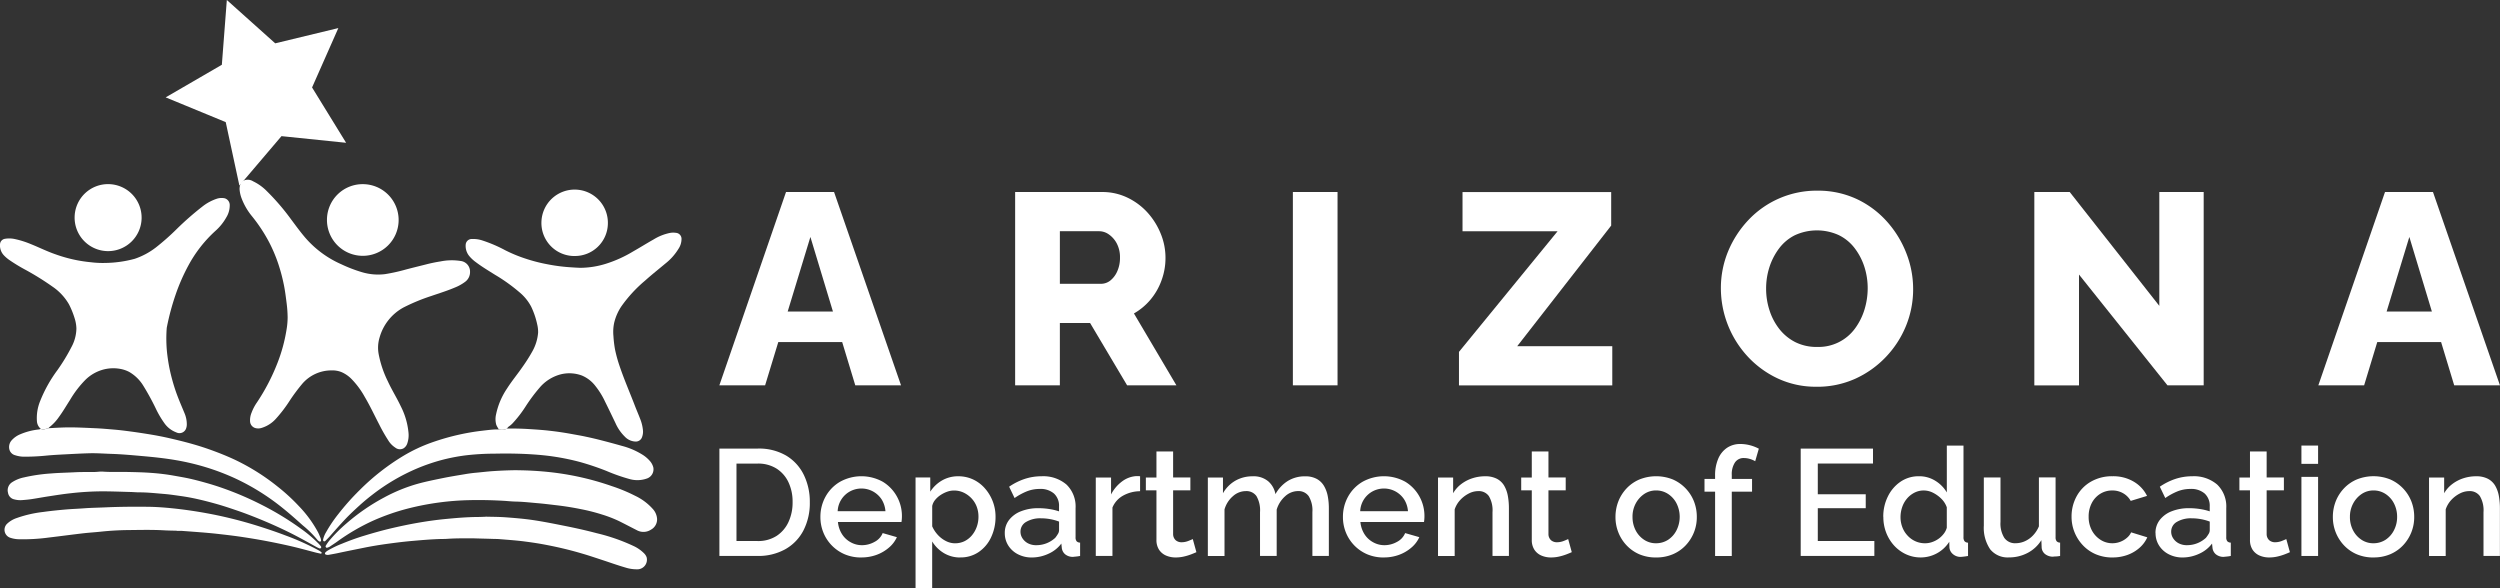 <svg xmlns="http://www.w3.org/2000/svg" width="255" height="59.994" viewBox="0 0 255 59.994">
  <rect x="0" y="0" width="255" height="59.994" fill="#333333" stroke="none"/>
  <g id="Layer_1-2" transform="translate(-0.007)">
    <g id="Group_308" data-name="Group 308" transform="translate(0.007)">
      <g id="Group_304" data-name="Group 304">
        <path id="Path_2360" data-name="Path 2360" d="M31.758,0,31.25,6.607,25.519,9.932l6.126,2.525,1.394,6.477,4.293-5.047,6.592.678L40.452,8.921l2.68-6.058L36.693,4.42Z" transform="translate(-8.621)" fill="#fff"/>
        <path id="Path_2361" data-name="Path 2361" d="M37.07,27.971l.1-.121a1.015,1.015,0,0,1,1.109-.015,4.948,4.948,0,0,1,1.415,1.014,23.186,23.186,0,0,1,2.442,2.839c.47.627.929,1.264,1.439,1.864A10.364,10.364,0,0,0,47.3,36.307a14.519,14.519,0,0,0,2.087.8,5.748,5.748,0,0,0,2.352.2,18.594,18.594,0,0,0,2.131-.472c.678-.179,1.36-.344,2.04-.516a15.111,15.111,0,0,1,1.5-.31,5.772,5.772,0,0,1,2.04-.045,1.087,1.087,0,0,1,.963,1.107A1.227,1.227,0,0,1,59.9,38.1a4.522,4.522,0,0,1-1.05.58c-.78.332-1.59.58-2.389.856a19.522,19.522,0,0,0-2.845,1.177,5.035,5.035,0,0,0-2.425,3.041,3.578,3.578,0,0,0-.1,1.7,10.784,10.784,0,0,0,.939,2.788c.4.869.912,1.681,1.32,2.546a7.4,7.4,0,0,1,.788,2.714A2.573,2.573,0,0,1,54,54.608a.917.917,0,0,1-.365.463.755.755,0,0,1-.848-.07,2.3,2.3,0,0,1-.731-.763,16.513,16.513,0,0,1-.905-1.592c-.487-.937-.935-1.9-1.471-2.805A8.492,8.492,0,0,0,48.32,48a3.251,3.251,0,0,0-1.031-.706,2.516,2.516,0,0,0-1.018-.168,3.918,3.918,0,0,0-3,1.4,18.932,18.932,0,0,0-1.239,1.668,13.979,13.979,0,0,1-1.424,1.868A3.2,3.2,0,0,1,39.127,53a1.11,1.11,0,0,1-.6.011.743.743,0,0,1-.552-.7,2.024,2.024,0,0,1,.157-.882,4.7,4.7,0,0,1,.546-1.037,20.714,20.714,0,0,0,2.1-4.042,16.377,16.377,0,0,0,.907-3.313,7.843,7.843,0,0,0,.123-1.33,12.7,12.7,0,0,0-.1-1.417c-.081-.633-.157-1.267-.285-1.891a18.124,18.124,0,0,0-.576-2.163,15.452,15.452,0,0,0-.929-2.187,16.194,16.194,0,0,0-1.76-2.665,6.454,6.454,0,0,1-1.077-1.891,3.228,3.228,0,0,1-.164-.718,1.3,1.3,0,0,1,.147-.795" transform="translate(-12.469 -9.345)" fill="#fff"/>
        <path id="Path_2362" data-name="Path 2362" d="M4.174,54.042a1.1,1.1,0,0,1-.4-.78,4.585,4.585,0,0,1,.327-2.055,13.874,13.874,0,0,1,1.766-3.164A19.288,19.288,0,0,0,7.3,45.684,4.093,4.093,0,0,0,7.8,43.8a3.753,3.753,0,0,0-.183-1.048,8.619,8.619,0,0,0-.574-1.415,5.491,5.491,0,0,0-1.681-1.806A27.851,27.851,0,0,0,2.486,37.75a17.2,17.2,0,0,1-1.558-.958,3.571,3.571,0,0,1-.516-.446,1.477,1.477,0,0,1-.4-1.179.592.592,0,0,1,.493-.514,2.68,2.68,0,0,1,1.033.028,9.11,9.11,0,0,1,1.587.5c.861.344,1.692.763,2.573,1.063a14.752,14.752,0,0,0,3.589.8,9.767,9.767,0,0,0,1.473.07,11.977,11.977,0,0,0,2.992-.423,7.422,7.422,0,0,0,2.157-1.158,24.513,24.513,0,0,0,2.129-1.883,30.545,30.545,0,0,1,2.59-2.27,4.853,4.853,0,0,1,1.556-.835,1.608,1.608,0,0,1,.731-.028.714.714,0,0,1,.525.718,2.335,2.335,0,0,1-.342,1.22,5.324,5.324,0,0,1-1.148,1.417,13.263,13.263,0,0,0-2.726,3.5,19.577,19.577,0,0,0-1.313,3,25.086,25.086,0,0,0-.873,3.243,1.127,1.127,0,0,0-.028.189,14.172,14.172,0,0,0,.042,2.512c.07.589.159,1.175.285,1.753a19.524,19.524,0,0,0,.519,1.9c.274.842.631,1.649.969,2.463a2.905,2.905,0,0,1,.236,1.171,1.212,1.212,0,0,1-.074.4.716.716,0,0,1-1,.393,2.582,2.582,0,0,1-1.23-.963A9.643,9.643,0,0,1,15.9,51.97,25.121,25.121,0,0,0,14.6,49.6a4.053,4.053,0,0,0-1.422-1.373,3.153,3.153,0,0,0-.873-.3,3.957,3.957,0,0,0-1.917.108,4.133,4.133,0,0,0-1.651.984A10.508,10.508,0,0,0,7.142,51.1c-.37.574-.712,1.167-1.118,1.719a4.743,4.743,0,0,1-.986,1.054.591.591,0,0,0-.089.1c-.087.049-.191.026-.281.07a.54.54,0,0,1-.491,0" transform="translate(-0.007 -10.294)" fill="#fff"/>
        <path id="Path_2363" data-name="Path 2363" d="M75.1,55.891a3.12,3.12,0,0,1-.255-.448,2.118,2.118,0,0,1-.032-1.056,7.385,7.385,0,0,1,1.116-2.652c.489-.771,1.075-1.471,1.592-2.223a17,17,0,0,0,1.007-1.592,4.638,4.638,0,0,0,.578-1.891,3.147,3.147,0,0,0-.085-.812,8.107,8.107,0,0,0-.618-1.834,4.828,4.828,0,0,0-1.2-1.477,17.541,17.541,0,0,0-2.488-1.779c-.663-.417-1.337-.818-1.961-1.292a3.6,3.6,0,0,1-.678-.631,1.628,1.628,0,0,1-.355-1.173.617.617,0,0,1,.64-.557,2.978,2.978,0,0,1,1.077.155,14.051,14.051,0,0,1,2.306.988,14.473,14.473,0,0,0,2.066.854,16.707,16.707,0,0,0,2.193.57,18.124,18.124,0,0,0,2.272.308c.391.025.78.055,1.171.064A8.918,8.918,0,0,0,86.02,39,12.737,12.737,0,0,0,88.8,37.741c.706-.4,1.392-.831,2.1-1.23a5.109,5.109,0,0,1,1.668-.659,1.83,1.83,0,0,1,.6-.006.612.612,0,0,1,.565.654,1.818,1.818,0,0,1-.31.978,5.617,5.617,0,0,1-1.294,1.466c-.706.591-1.428,1.162-2.114,1.777a13.9,13.9,0,0,0-2.4,2.6,5.164,5.164,0,0,0-.735,1.636,4.387,4.387,0,0,0-.091,1.413,11.674,11.674,0,0,0,.159,1.356,14.045,14.045,0,0,0,.436,1.609c.472,1.417,1.073,2.786,1.607,4.18.168.434.353.859.519,1.292a4.206,4.206,0,0,1,.289,1.16,1.54,1.54,0,0,1-.087.7.668.668,0,0,1-.637.468,1.579,1.579,0,0,1-1.139-.516,4.412,4.412,0,0,1-.937-1.366c-.355-.737-.708-1.477-1.073-2.21a7.936,7.936,0,0,0-.978-1.577A3.352,3.352,0,0,0,83.572,50.4a3.659,3.659,0,0,0-2.123-.13,4.218,4.218,0,0,0-2.208,1.39,16.91,16.91,0,0,0-1.417,1.906,12.076,12.076,0,0,1-1.337,1.726,2.672,2.672,0,0,1-.31.268.634.634,0,0,0-.238.253,1.1,1.1,0,0,1-.844.076" transform="translate(-24.219 -12.096)" fill="#fff"/>
        <path id="Path_2364" data-name="Path 2364" d="M69.739,72.416a33.343,33.343,0,0,1,3.438.208,28.671,28.671,0,0,1,3.6.646c.873.215,1.736.474,2.588.771a16.842,16.842,0,0,1,2.367.984A5.642,5.642,0,0,1,83.5,76.337a1.669,1.669,0,0,1,.461,1.026,1.191,1.191,0,0,1-.618,1.109,1.4,1.4,0,0,1-1.456.053c-.593-.3-1.179-.61-1.774-.907a12.9,12.9,0,0,0-1.753-.682,19.089,19.089,0,0,0-2.17-.553q-1.246-.255-2.51-.4c-.633-.074-1.267-.155-1.9-.208-.744-.064-1.485-.149-2.233-.164-.408-.008-.816-.053-1.226-.079-.291-.017-.582-.03-.873-.043-.848-.032-1.7-.045-2.544-.025a27.751,27.751,0,0,0-6.324.848A22.669,22.669,0,0,0,55,77.556a21.315,21.315,0,0,0-3.7,2.161c-.221.159-.455.306-.678.461a.876.876,0,0,1-.219.108c-.076.032-.161.07-.223-.017s-.015-.153.032-.227a4.1,4.1,0,0,1,.37-.51,14.771,14.771,0,0,1,1.681-1.681,20.825,20.825,0,0,1,3.889-2.675,16.754,16.754,0,0,1,3.355-1.369c.844-.236,1.7-.406,2.556-.582.759-.155,1.524-.278,2.287-.406.376-.064.757-.117,1.139-.151.6-.055,1.194-.13,1.8-.168.791-.051,1.583-.085,2.454-.091" transform="translate(-16.939 -24.45)" fill="#fff"/>
        <path id="Path_2365" data-name="Path 2365" d="M67.686,66.08A1.119,1.119,0,0,0,68.53,66c.791-.013,1.583.006,2.374.06.638.04,1.273.083,1.906.155.735.081,1.464.187,2.191.317.529.1,1.058.185,1.583.3q.829.175,1.649.389c.669.172,1.339.353,2,.542a7.548,7.548,0,0,1,2.193.954,3.4,3.4,0,0,1,.693.614,1.606,1.606,0,0,1,.327.625.993.993,0,0,1-.667,1.143,2.894,2.894,0,0,1-1.723.059,18.6,18.6,0,0,1-2.395-.839,27,27,0,0,0-2.688-.907,24,24,0,0,0-2.593-.542c-.72-.111-1.447-.183-2.174-.232-1.32-.091-2.641-.106-3.963-.079a25.746,25.746,0,0,0-2.973.178,19.1,19.1,0,0,0-2.44.478,19.628,19.628,0,0,0-2.5.861,20.607,20.607,0,0,0-4.577,2.7q-.714.551-1.381,1.162c-.444.406-.882.816-1.3,1.254-.546.576-1.071,1.169-1.594,1.766-.145.164-.3.317-.455.474-.053.055-.115.1-.193.059s-.072-.123-.059-.193a2.468,2.468,0,0,1,.3-.731,13.88,13.88,0,0,1,1.237-1.836,25,25,0,0,1,2.2-2.469,23.268,23.268,0,0,1,4.471-3.494,16.05,16.05,0,0,1,2.835-1.335,24.105,24.105,0,0,1,2.833-.816,23.512,23.512,0,0,1,2.372-.4c.444-.051.886-.108,1.332-.127.108,0,.219,0,.327,0" transform="translate(-16.809 -22.286)" fill="#fff"/>
        <path id="Path_2366" data-name="Path 2366" d="M4.648,65.973a.554.554,0,0,0,.491,0c.091-.045.193-.023.281-.07.854-.047,1.711-.1,2.567-.083.757.015,1.511.053,2.265.087.618.028,1.237.085,1.853.136.58.049,1.158.121,1.736.2.606.079,1.209.174,1.811.27.72.117,1.437.253,2.146.417.735.17,1.471.349,2.2.553.612.172,1.22.361,1.821.574.867.308,1.719.644,2.554,1.031a22.1,22.1,0,0,1,4.435,2.777,19.361,19.361,0,0,1,2.153,1.978,11.992,11.992,0,0,1,1.964,2.682c.091.178.166.366.242.548a.689.689,0,0,1,.051.183c.011.07.03.155-.043.2s-.14-.008-.2-.051a.737.737,0,0,1-.136-.134,10.622,10.622,0,0,0-1.475-1.458c-.68-.608-1.36-1.216-2.072-1.785a23.4,23.4,0,0,0-4.834-3.013,23.818,23.818,0,0,0-2.981-1.133,24.733,24.733,0,0,0-3.109-.731c-1.167-.2-2.346-.317-3.528-.421-1.007-.089-2.012-.179-3.024-.21-.737-.025-1.475-.081-2.212-.062-.82.023-1.638.066-2.454.11-.646.034-1.292.066-1.934.128a21.485,21.485,0,0,1-2.155.111,2.946,2.946,0,0,1-1.024-.145.82.82,0,0,1-.582-.533,1.028,1.028,0,0,1,.2-.975,2.4,2.4,0,0,1,.907-.64,6.6,6.6,0,0,1,1.842-.48.833.833,0,0,0,.238-.06" transform="translate(-0.481 -22.225)" fill="#fff"/>
        <path id="Path_2367" data-name="Path 2367" d="M66.443,79.567c.682.019,1.369.015,2.051.066.916.068,1.832.144,2.743.276,1.1.161,2.189.383,3.281.6s2.193.463,3.275.75A19.267,19.267,0,0,1,81.5,82.547a3.726,3.726,0,0,1,1.1.759,1.064,1.064,0,0,1,.264.41.985.985,0,0,1-.854,1.218,3.857,3.857,0,0,1-1.32-.181c-.795-.229-1.575-.512-2.361-.769-.7-.229-1.4-.467-2.106-.671-.674-.2-1.352-.376-2.034-.536-.665-.155-1.335-.291-2.006-.414-.627-.113-1.26-.2-1.893-.283-.814-.1-1.632-.155-2.448-.223-.2-.017-.4-.015-.6-.021-.463-.015-.929-.028-1.392-.04-.355-.008-.712-.026-1.065-.021-.754,0-1.511,0-2.265.053-.28.019-.565.013-.848.023-.9.032-1.8.111-2.7.189-.863.074-1.721.183-2.58.3-.812.113-1.621.244-2.425.41-.876.178-1.751.349-2.622.538-.276.059-.555.106-.833.157a.676.676,0,0,1-.351,0c-.121-.042-.145-.136-.06-.234a1.074,1.074,0,0,1,.259-.2,9.86,9.86,0,0,1,1.424-.686c.731-.3,1.477-.576,2.233-.805.939-.287,1.885-.553,2.843-.778.861-.2,1.726-.385,2.6-.538,1.005-.176,2.017-.319,3.032-.412,1.035-.1,2.068-.183,3.109-.193.283,0,.565-.015.848-.025" transform="translate(-16.905 -26.867)" fill="#fff"/>
        <path id="Path_2368" data-name="Path 2368" d="M18.29,80.487c-.438-.013-.876-.017-1.311-.042-1.22-.07-2.444-.038-3.666-.026q-1.406.016-2.807.164c-.606.064-1.218.1-1.821.17-1.15.134-2.3.291-3.447.425a19.556,19.556,0,0,1-3.054.178,2.965,2.965,0,0,1-.859-.142.855.855,0,0,1-.351-1.447,2.674,2.674,0,0,1,.982-.578,12.219,12.219,0,0,1,2.682-.616c.784-.11,1.573-.189,2.363-.257.608-.051,1.218-.07,1.825-.117.754-.055,1.511-.064,2.265-.1,1.439-.062,2.879-.07,4.32-.053.81.011,1.619.072,2.427.155,1.116.115,2.223.274,3.328.472q1.265.226,2.514.529,1.578.382,3.126.878c.85.272,1.694.557,2.527.876A25.753,25.753,0,0,1,32.768,82.5a1.954,1.954,0,0,1,.247.17.086.086,0,0,1-.074.153c-.151-.032-.3-.064-.453-.1-.854-.221-1.706-.461-2.567-.659q-1.265-.29-2.542-.531c-.805-.153-1.615-.285-2.425-.408-.846-.128-1.7-.225-2.55-.321-1.2-.132-2.395-.208-3.593-.3-.172-.013-.346,0-.519,0v-.015" transform="translate(-0.243 -26.352)" fill="#fff"/>
        <path id="Path_2369" data-name="Path 2369" d="M14.786,74.738c-.346.017-.693-.025-1.037-.034-1-.026-2-.07-3.007-.066a29.2,29.2,0,0,0-3.079.189c-.727.077-1.445.189-2.168.3-.631.094-1.258.213-1.889.308-.323.049-.65.074-.978.1a2.4,2.4,0,0,1-.759-.076.817.817,0,0,1-.64-.672.971.971,0,0,1,.41-1.075,3.513,3.513,0,0,1,1.235-.5A17.372,17.372,0,0,1,5.6,72.815c.827-.068,1.655-.081,2.482-.125.676-.036,1.349-.013,2.023-.028.264-.006.527-.055.791-.036.876.064,1.751.019,2.627.038.746.017,1.494.032,2.238.087a22.111,22.111,0,0,1,2.333.278c.548.1,1.1.189,1.638.308.559.123,1.114.272,1.666.427q1.014.284,2,.642a32.245,32.245,0,0,1,3.63,1.57,29.656,29.656,0,0,1,4.174,2.544,12.794,12.794,0,0,1,1.723,1.473c.055.06.113.121.164.183s.13.153.053.242-.17.03-.253-.006-.166-.076-.244-.121c-.963-.533-1.925-1.073-2.916-1.556q-1.387-.676-2.816-1.26c-.776-.317-1.556-.618-2.348-.888-.689-.234-1.379-.468-2.083-.665-.65-.183-1.3-.353-1.959-.5q-.854-.191-1.719-.312c-.55-.076-1.1-.161-1.653-.206-.788-.064-1.579-.151-2.372-.162" transform="translate(-0.41 -24.521)" fill="#fff"/>
        <path id="Path_2370" data-name="Path 2370" d="M54.027,28.358a3.655,3.655,0,1,1-3.666,3.6,3.638,3.638,0,0,1,3.666-3.6" transform="translate(-17.01 -9.574)" fill="#fff"/>
        <path id="Path_2371" data-name="Path 2371" d="M14.929,28.356A3.417,3.417,0,1,1,11.5,31.6a3.411,3.411,0,0,1,3.432-3.245" transform="translate(-3.885 -9.575)" fill="#fff"/>
        <path id="Path_2372" data-name="Path 2372" d="M86.762,35.983a3.363,3.363,0,0,1-3.375-3.468,3.39,3.39,0,1,1,6.775.247,3.356,3.356,0,0,1-3.4,3.219" transform="translate(-28.161 -9.869)" fill="#fff"/>
      </g>
      <g id="Group_307" data-name="Group 307" transform="translate(73.377 19.448)">
        <g id="Group_305" data-name="Group 305" transform="translate(0.002 25.844)">
          <path id="Path_2373" data-name="Path 2373" d="M110.794,80.035V69.082h3.887a5.5,5.5,0,0,1,2.954.733,4.685,4.685,0,0,1,1.781,1.974,6.218,6.218,0,0,1,.6,2.754,6.1,6.1,0,0,1-.655,2.9,4.66,4.66,0,0,1-1.859,1.913,5.649,5.649,0,0,1-2.822.678h-3.887Zm7.465-5.491a4.605,4.605,0,0,0-.425-2.036,3.318,3.318,0,0,0-1.218-1.388,3.508,3.508,0,0,0-1.936-.508h-2.144v7.9h2.144a3.454,3.454,0,0,0,1.951-.525,3.375,3.375,0,0,0,1.211-1.42A4.727,4.727,0,0,0,118.26,74.544Z" transform="translate(-110.794 -68.619)" fill="#fff"/>
          <path id="Path_2374" data-name="Path 2374" d="M130.532,81.629a4.26,4.26,0,0,1-1.713-.329,4.069,4.069,0,0,1-2.168-2.221,4.152,4.152,0,0,1-.3-1.568,4.232,4.232,0,0,1,.525-2.091,3.988,3.988,0,0,1,1.473-1.511,4.5,4.5,0,0,1,4.38.006,4.039,4.039,0,0,1,1.428,1.5,4.1,4.1,0,0,1,.508,2c0,.123-.006.238-.015.344s-.021.191-.032.253h-6.479a2.794,2.794,0,0,0,.417,1.241,2.4,2.4,0,0,0,.88.822,2.339,2.339,0,0,0,1.141.3,2.62,2.62,0,0,0,1.3-.34,1.751,1.751,0,0,0,.825-.895l1.449.417a3.022,3.022,0,0,1-.8,1.056,4.076,4.076,0,0,1-1.258.742,4.447,4.447,0,0,1-1.566.27Zm-2.423-4.72h4.875a2.612,2.612,0,0,0-.393-1.209,2.462,2.462,0,0,0-3.224-.81,2.417,2.417,0,0,0-1.256,2.019Z" transform="translate(-116.048 -70.058)" fill="#fff"/>
          <path id="Path_2375" data-name="Path 2375" d="M145.582,81.63a3.187,3.187,0,0,1-1.713-.459,3.51,3.51,0,0,1-1.173-1.177V84.76H141V73.468h1.5v1.451a3.487,3.487,0,0,1,1.2-1.145,3.241,3.241,0,0,1,1.651-.427,3.534,3.534,0,0,1,1.528.329,3.657,3.657,0,0,1,1.2.91,4.359,4.359,0,0,1,.795,1.322,4.3,4.3,0,0,1,.285,1.566,4.816,4.816,0,0,1-.455,2.1,3.686,3.686,0,0,1-1.264,1.5,3.225,3.225,0,0,1-1.859.55Zm-.555-1.449a2.143,2.143,0,0,0,.995-.227,2.362,2.362,0,0,0,.748-.608,2.851,2.851,0,0,0,.478-.859,3.017,3.017,0,0,0,.17-1.012,2.869,2.869,0,0,0-.185-1.041,2.532,2.532,0,0,0-.533-.844,2.671,2.671,0,0,0-.8-.578,2.275,2.275,0,0,0-.98-.213,2.079,2.079,0,0,0-.686.121,3.043,3.043,0,0,0-.672.334,2.438,2.438,0,0,0-.555.493,1.466,1.466,0,0,0-.308.629v2.078a3.188,3.188,0,0,0,.572.871,2.853,2.853,0,0,0,.818.623,2.052,2.052,0,0,0,.941.236Z" transform="translate(-120.993 -70.059)" fill="#fff"/>
          <path id="Path_2376" data-name="Path 2376" d="M154.743,79.137a2.128,2.128,0,0,1,.44-1.337,2.812,2.812,0,0,1,1.218-.886,4.754,4.754,0,0,1,1.781-.312,7.134,7.134,0,0,1,1.094.085,5.945,5.945,0,0,1,1,.238v-.506a1.692,1.692,0,0,0-.51-1.307,2.077,2.077,0,0,0-1.464-.472,3.525,3.525,0,0,0-1.281.232,6.412,6.412,0,0,0-1.279.695l-.555-1.156a6.359,6.359,0,0,1,1.59-.795,5.473,5.473,0,0,1,1.713-.27,3.639,3.639,0,0,1,2.546.846,3.1,3.1,0,0,1,.927,2.4v2.973a.619.619,0,0,0,.108.412.5.5,0,0,0,.355.138v1.358a3.652,3.652,0,0,1-.41.062c-.117.011-.219.021-.3.032a1.22,1.22,0,0,1-.833-.278,1,1,0,0,1-.323-.616l-.047-.463a3.344,3.344,0,0,1-1.335,1.05,4.024,4.024,0,0,1-1.658.37,3.033,3.033,0,0,1-1.434-.327,2.505,2.505,0,0,1-.988-.895,2.339,2.339,0,0,1-.355-1.269Zm5.136.5a3.518,3.518,0,0,0,.285-.41.735.735,0,0,0,.115-.363v-.895a5.028,5.028,0,0,0-.91-.251,5.21,5.21,0,0,0-.927-.083,2.8,2.8,0,0,0-1.519.366,1.128,1.128,0,0,0-.578,1,1.219,1.219,0,0,0,.193.659,1.483,1.483,0,0,0,.555.516,1.78,1.78,0,0,0,.886.2,2.828,2.828,0,0,0,1.9-.742Z" transform="translate(-125.634 -70.059)" fill="#fff"/>
          <path id="Path_2377" data-name="Path 2377" d="M173.282,74.863a3.579,3.579,0,0,0-1.736.448,2.454,2.454,0,0,0-1.088,1.218v4.936h-1.7v-8h1.558v1.728a3.83,3.83,0,0,1,1.111-1.32,2.66,2.66,0,0,1,1.419-.548h.27a.672.672,0,0,1,.161.015v1.528Z" transform="translate(-130.367 -70.05)" fill="#fff"/>
          <path id="Path_2378" data-name="Path 2378" d="M181.623,79.8c-.134.062-.314.136-.54.223a5.451,5.451,0,0,1-.742.223,3.707,3.707,0,0,1-.833.093,2.437,2.437,0,0,1-.971-.191,1.627,1.627,0,0,1-.718-.591,1.8,1.8,0,0,1-.27-1.029V73.494h-1.08V72.183h1.08V69.528h1.7v2.654h1.76v1.311h-1.76v4.48a.845.845,0,0,0,.27.614.9.9,0,0,0,.595.2,1.851,1.851,0,0,0,.686-.132c.221-.087.372-.151.455-.193l.37,1.343Z" transform="translate(-132.97 -68.77)" fill="#fff"/>
          <path id="Path_2379" data-name="Path 2379" d="M198.36,81.476h-1.681V77.009a2.793,2.793,0,0,0-.378-1.632,1.263,1.263,0,0,0-1.088-.519,1.953,1.953,0,0,0-1.311.527,2.937,2.937,0,0,0-.865,1.364v4.726h-1.7V77.009a2.875,2.875,0,0,0-.363-1.638,1.247,1.247,0,0,0-1.088-.51,1.961,1.961,0,0,0-1.3.508,2.788,2.788,0,0,0-.871,1.358v4.752h-1.7v-8h1.543v1.6a3.424,3.424,0,0,1,1.258-1.277,3.5,3.5,0,0,1,1.781-.451,2.3,2.3,0,0,1,1.581.512,2.264,2.264,0,0,1,.733,1.307,3.69,3.69,0,0,1,1.273-1.352,3.3,3.3,0,0,1,1.751-.465,2.422,2.422,0,0,1,1.179.259,1.937,1.937,0,0,1,.742.71,3.216,3.216,0,0,1,.387,1.039,6.506,6.506,0,0,1,.115,1.245V81.48Z" transform="translate(-136.194 -70.06)" fill="#fff"/>
          <path id="Path_2380" data-name="Path 2380" d="M211,81.629a4.26,4.26,0,0,1-1.713-.329,4.069,4.069,0,0,1-2.168-2.221,4.152,4.152,0,0,1-.3-1.568,4.232,4.232,0,0,1,.525-2.091,3.988,3.988,0,0,1,1.473-1.511,4.5,4.5,0,0,1,4.38.006,4.039,4.039,0,0,1,1.428,1.5,4.1,4.1,0,0,1,.508,2c0,.123-.006.238-.015.344s-.021.191-.032.253H208.6a2.793,2.793,0,0,0,.416,1.241,2.4,2.4,0,0,0,.88.822,2.339,2.339,0,0,0,1.141.3,2.62,2.62,0,0,0,1.3-.34,1.751,1.751,0,0,0,.825-.895l1.449.417a3.022,3.022,0,0,1-.8,1.056,4.076,4.076,0,0,1-1.258.742,4.447,4.447,0,0,1-1.566.27Zm-2.423-4.72h4.875a2.612,2.612,0,0,0-.393-1.209,2.462,2.462,0,0,0-3.224-.81,2.418,2.418,0,0,0-1.256,2.019Z" transform="translate(-143.218 -70.058)" fill="#fff"/>
          <path id="Path_2381" data-name="Path 2381" d="M228.7,81.477H227.02V77.01a2.836,2.836,0,0,0-.37-1.638,1.251,1.251,0,0,0-1.08-.51,2.105,2.105,0,0,0-.98.251,3.167,3.167,0,0,0-.865.659,2.627,2.627,0,0,0-.563.956v4.752h-1.7v-8h1.543v1.6a3.1,3.1,0,0,1,.8-.916,3.8,3.8,0,0,1,1.126-.6,4.166,4.166,0,0,1,1.343-.215,2.537,2.537,0,0,1,1.2.259,1.879,1.879,0,0,1,.742.71,3.2,3.2,0,0,1,.37,1.039,6.874,6.874,0,0,1,.108,1.245v4.875Z" transform="translate(-148.164 -70.061)" fill="#fff"/>
          <path id="Path_2382" data-name="Path 2382" d="M239.425,79.8c-.134.062-.314.136-.54.223a5.452,5.452,0,0,1-.742.223,3.707,3.707,0,0,1-.833.093,2.437,2.437,0,0,1-.971-.191,1.627,1.627,0,0,1-.718-.591,1.8,1.8,0,0,1-.27-1.029V73.494h-1.079V72.183h1.079V69.528h1.7v2.654h1.76v1.311h-1.76v4.48a.846.846,0,0,0,.27.614.9.9,0,0,0,.6.2,1.851,1.851,0,0,0,.686-.132c.221-.087.372-.151.455-.193l.37,1.343Z" transform="translate(-152.488 -68.77)" fill="#fff"/>
          <path id="Path_2383" data-name="Path 2383" d="M252.933,81.63a4.3,4.3,0,0,1-1.713-.327,3.931,3.931,0,0,1-1.3-.91,4.078,4.078,0,0,1-.839-1.322,4.212,4.212,0,0,1-.293-1.566,4.388,4.388,0,0,1,.293-1.6,4.15,4.15,0,0,1,.839-1.322,3.894,3.894,0,0,1,1.311-.91,4.574,4.574,0,0,1,3.409,0,4.067,4.067,0,0,1,2.151,2.231,4.3,4.3,0,0,1,.293,1.6,4.163,4.163,0,0,1-1.135,2.888,3.894,3.894,0,0,1-1.311.91,4.269,4.269,0,0,1-1.7.327Zm-2.406-4.142a2.914,2.914,0,0,0,.323,1.383,2.537,2.537,0,0,0,.865.958,2.159,2.159,0,0,0,1.2.351,2.27,2.27,0,0,0,1.235-.351,2.5,2.5,0,0,0,.863-.973,3.061,3.061,0,0,0,0-2.746,2.512,2.512,0,0,0-.871-.967,2.2,2.2,0,0,0-1.211-.351,2.137,2.137,0,0,0-1.218.366,2.684,2.684,0,0,0-.865.973,2.824,2.824,0,0,0-.323,1.354Z" transform="translate(-157.388 -70.059)" fill="#fff"/>
          <path id="Path_2384" data-name="Path 2384" d="M263.581,79.8V73.243H262.5v-1.3h1.08v-.34a4.27,4.27,0,0,1,.317-1.713,2.527,2.527,0,0,1,.895-1.118,2.381,2.381,0,0,1,1.366-.393,3.888,3.888,0,0,1,.965.123,4.07,4.07,0,0,1,.918.355l-.37,1.279a2.332,2.332,0,0,0-.54-.232,2.148,2.148,0,0,0-.616-.093,1.053,1.053,0,0,0-.91.455,2.165,2.165,0,0,0-.323,1.273v.4h2.068v1.3h-2.068V79.8h-1.7Z" transform="translate(-162.02 -68.383)" fill="#fff"/>
          <path id="Path_2385" data-name="Path 2385" d="M284.827,78.507v1.528h-7.512V69.082h7.374V70.61h-5.631v3.132h4.89v1.42h-4.89v3.347h5.769Z" transform="translate(-167.022 -68.619)" fill="#fff"/>
          <path id="Path_2386" data-name="Path 2386" d="M290.03,75.892a4.585,4.585,0,0,1,.472-2.087,3.869,3.869,0,0,1,1.288-1.5,3.263,3.263,0,0,1,1.883-.557,3.073,3.073,0,0,1,1.689.478,3.44,3.44,0,0,1,1.15,1.173V68.62h1.7v9.348a.633.633,0,0,0,.108.408.477.477,0,0,0,.355.147v1.358a7.362,7.362,0,0,1-.742.094,1.179,1.179,0,0,1-.8-.285.982.982,0,0,1-.355-.672l-.015-.587a3.458,3.458,0,0,1-2.886,1.6,3.572,3.572,0,0,1-1.534-.327,3.812,3.812,0,0,1-1.22-.9,4.188,4.188,0,0,1-.8-1.313,4.382,4.382,0,0,1-.285-1.6ZM296.509,77V74.919a2.277,2.277,0,0,0-.548-.867,3.281,3.281,0,0,0-.848-.616,2.1,2.1,0,0,0-.948-.236,2.052,2.052,0,0,0-.965.229,2.452,2.452,0,0,0-.754.6,2.664,2.664,0,0,0-.487.867,3.151,3.151,0,0,0-.17,1.026,2.853,2.853,0,0,0,.185,1.02,2.574,2.574,0,0,0,.533.859,2.446,2.446,0,0,0,.8.578,2.407,2.407,0,0,0,.994.206,2.182,2.182,0,0,0,.686-.115,2.563,2.563,0,0,0,.657-.327,2.458,2.458,0,0,0,.54-.51,1.79,1.79,0,0,0,.325-.631Z" transform="translate(-171.315 -68.463)" fill="#fff"/>
          <path id="Path_2387" data-name="Path 2387" d="M305.516,78.428v-4.9h1.7v4.554a2.744,2.744,0,0,0,.393,1.613,1.333,1.333,0,0,0,1.15.542,2.321,2.321,0,0,0,.933-.2,2.613,2.613,0,0,0,.833-.587,3.018,3.018,0,0,0,.61-.935V73.526h1.7v6.1a.626.626,0,0,0,.108.406.476.476,0,0,0,.355.144v1.358a3.12,3.12,0,0,1-.44.053c-.119,0-.219.013-.3.023a1.3,1.3,0,0,1-.786-.261.93.93,0,0,1-.355-.644l-.032-.78a3.609,3.609,0,0,1-1.4,1.3,4.029,4.029,0,0,1-1.906.459,2.283,2.283,0,0,1-1.913-.827,3.893,3.893,0,0,1-.648-2.435Z" transform="translate(-176.545 -70.12)" fill="#fff"/>
          <path id="Path_2388" data-name="Path 2388" d="M323.2,81.63a4.306,4.306,0,0,1-1.7-.327,3.923,3.923,0,0,1-1.32-.918,4.241,4.241,0,0,1-.856-1.337,4.16,4.16,0,0,1-.3-1.575,4.275,4.275,0,0,1,.51-2.072,3.827,3.827,0,0,1,1.458-1.5,4.29,4.29,0,0,1,2.214-.557,4.068,4.068,0,0,1,2.153.548,3.448,3.448,0,0,1,1.364,1.458l-1.666.508a2.024,2.024,0,0,0-.771-.778,2.169,2.169,0,0,0-1.111-.285,2.273,2.273,0,0,0-1.226.342,2.411,2.411,0,0,0-.865.944,2.955,2.955,0,0,0-.317,1.392,2.879,2.879,0,0,0,.323,1.383,2.554,2.554,0,0,0,.88.965,2.2,2.2,0,0,0,1.218.357,2.242,2.242,0,0,0,.8-.147,2.216,2.216,0,0,0,.686-.41,1.554,1.554,0,0,0,.425-.555l1.651.508a3.131,3.131,0,0,1-.771,1.05,3.832,3.832,0,0,1-1.218.733,4.383,4.383,0,0,1-1.558.27Z" transform="translate(-181.104 -70.059)" fill="#fff"/>
          <path id="Path_2389" data-name="Path 2389" d="M331.95,79.137a2.128,2.128,0,0,1,.44-1.337,2.812,2.812,0,0,1,1.218-.886,4.754,4.754,0,0,1,1.781-.312,7.134,7.134,0,0,1,1.094.085,5.944,5.944,0,0,1,1,.238v-.506a1.692,1.692,0,0,0-.51-1.307,2.077,2.077,0,0,0-1.464-.472,3.525,3.525,0,0,0-1.281.232,6.413,6.413,0,0,0-1.279.695l-.555-1.156a6.359,6.359,0,0,1,1.59-.795,5.473,5.473,0,0,1,1.713-.27,3.639,3.639,0,0,1,2.546.846,3.1,3.1,0,0,1,.927,2.4v2.973a.619.619,0,0,0,.108.412.5.5,0,0,0,.355.138v1.358a3.649,3.649,0,0,1-.41.062c-.117.011-.219.021-.3.032a1.22,1.22,0,0,1-.833-.278,1,1,0,0,1-.323-.616l-.047-.463a3.344,3.344,0,0,1-1.335,1.05,4.024,4.024,0,0,1-1.658.37A3.032,3.032,0,0,1,333.3,81.3a2.505,2.505,0,0,1-.988-.895,2.339,2.339,0,0,1-.355-1.269Zm5.136.5a3.512,3.512,0,0,0,.285-.41.734.734,0,0,0,.115-.363v-.895a5.028,5.028,0,0,0-.91-.251,5.21,5.21,0,0,0-.927-.083A2.8,2.8,0,0,0,334.13,78a1.128,1.128,0,0,0-.578,1,1.219,1.219,0,0,0,.193.659,1.483,1.483,0,0,0,.555.516,1.78,1.78,0,0,0,.886.2,2.828,2.828,0,0,0,1.9-.742Z" transform="translate(-185.47 -70.059)" fill="#fff"/>
          <path id="Path_2390" data-name="Path 2390" d="M350.027,79.8c-.134.062-.314.136-.54.223a5.455,5.455,0,0,1-.742.223,3.707,3.707,0,0,1-.833.093,2.437,2.437,0,0,1-.971-.191,1.627,1.627,0,0,1-.718-.591,1.8,1.8,0,0,1-.27-1.029V73.494h-1.079V72.183h1.079V69.528h1.7v2.654h1.759v1.311h-1.759v4.48a.845.845,0,0,0,.27.614.9.9,0,0,0,.593.2,1.859,1.859,0,0,0,.686-.132c.221-.087.372-.151.455-.193l.37,1.343Z" transform="translate(-189.834 -68.77)" fill="#fff"/>
          <path id="Path_2391" data-name="Path 2391" d="M354.425,70.483V68.617h1.7v1.866Zm0,9.395V71.811h1.7v8.067Z" transform="translate(-193.059 -68.462)" fill="#fff"/>
          <path id="Path_2392" data-name="Path 2392" d="M363.416,81.63A4.3,4.3,0,0,1,361.7,81.3a3.9,3.9,0,0,1-1.3-.91,4.156,4.156,0,0,1-.841-1.322,4.212,4.212,0,0,1-.293-1.566,4.388,4.388,0,0,1,.293-1.6,4.1,4.1,0,0,1,.841-1.322,3.914,3.914,0,0,1,1.311-.91,4.574,4.574,0,0,1,3.409,0,4.067,4.067,0,0,1,2.151,2.231,4.3,4.3,0,0,1,.293,1.6,4.164,4.164,0,0,1-1.135,2.888,3.915,3.915,0,0,1-1.311.91,4.276,4.276,0,0,1-1.7.327Zm-2.408-4.142a2.892,2.892,0,0,0,.325,1.383,2.537,2.537,0,0,0,.865.958,2.159,2.159,0,0,0,1.2.351,2.27,2.27,0,0,0,1.235-.351,2.521,2.521,0,0,0,.865-.973,2.913,2.913,0,0,0,.323-1.368,2.962,2.962,0,0,0-.323-1.377,2.512,2.512,0,0,0-.871-.967,2.2,2.2,0,0,0-1.211-.351,2.137,2.137,0,0,0-1.218.366,2.683,2.683,0,0,0-.865.973,2.826,2.826,0,0,0-.325,1.354Z" transform="translate(-194.694 -70.059)" fill="#fff"/>
          <path id="Path_2393" data-name="Path 2393" d="M381.316,81.477h-1.681V77.01a2.836,2.836,0,0,0-.37-1.638,1.251,1.251,0,0,0-1.08-.51,2.111,2.111,0,0,0-.98.251,3.126,3.126,0,0,0-.863.659,2.627,2.627,0,0,0-.563.956v4.752h-1.7v-8h1.543v1.6a3.1,3.1,0,0,1,.8-.916,3.8,3.8,0,0,1,1.126-.6,4.162,4.162,0,0,1,1.341-.215,2.543,2.543,0,0,1,1.2.259,1.879,1.879,0,0,1,.742.71,3.2,3.2,0,0,1,.37,1.039,6.879,6.879,0,0,1,.108,1.245v4.875Z" transform="translate(-199.697 -70.061)" fill="#fff"/>
        </g>
        <g id="Group_306" data-name="Group 306">
          <path id="Path_2394" data-name="Path 2394" d="M117.6,29.571h4.888l6.832,19.72h-4.667l-1.337-4.416H116.8l-1.345,4.416h-4.667l6.8-19.72Zm4.775,12.193-2.3-7.61-2.318,7.61Z" transform="translate(-110.791 -29.433)" fill="#fff"/>
          <path id="Path_2395" data-name="Path 2395" d="M156.337,49.292V29.571H165.2a5.876,5.876,0,0,1,2.612.582,6.611,6.611,0,0,1,2.042,1.528,7.267,7.267,0,0,1,1.332,2.138,6.451,6.451,0,0,1,.487,2.444,6.575,6.575,0,0,1-.4,2.306,6.464,6.464,0,0,1-1.124,1.972,6.273,6.273,0,0,1-1.694,1.417l4.333,7.333h-5.028l-3.778-6.36h-3.083v6.36h-4.556Zm4.556-10.359h4.195a1.525,1.525,0,0,0,.958-.334,2.453,2.453,0,0,0,.708-.944,3.325,3.325,0,0,0,.278-1.39,3,3,0,0,0-.319-1.43,2.59,2.59,0,0,0-.805-.931,1.724,1.724,0,0,0-.986-.334H160.9v5.361Z" transform="translate(-126.17 -29.433)" fill="#fff"/>
          <path id="Path_2396" data-name="Path 2396" d="M199.108,49.292V29.571h4.556v19.72Z" transform="translate(-140.612 -29.433)" fill="#fff"/>
          <path id="Path_2397" data-name="Path 2397" d="M224.688,45.878l10.056-12.3h-9.694v-4h15.164v3.417l-9.582,12.3h9.694v4H224.688Z" transform="translate(-149.25 -29.434)" fill="#fff"/>
          <path id="Path_2398" data-name="Path 2398" d="M274.777,49.362a9.12,9.12,0,0,1-3.957-.848,9.83,9.83,0,0,1-3.1-2.278,10.274,10.274,0,0,1-2.695-6.93,9.828,9.828,0,0,1,.735-3.749,10.471,10.471,0,0,1,2.055-3.181,9.553,9.553,0,0,1,7.068-3.013,9.321,9.321,0,0,1,3.987.848,9.592,9.592,0,0,1,3.083,2.291,10.541,10.541,0,0,1,1.987,3.236,10.023,10.023,0,0,1,.695,3.653,9.855,9.855,0,0,1-.723,3.751,10.112,10.112,0,0,1-2.055,3.181,10.005,10.005,0,0,1-3.124,2.223,9.407,9.407,0,0,1-3.959.818Zm-5.138-10a7.1,7.1,0,0,0,.346,2.208,6.09,6.09,0,0,0,1,1.9,4.876,4.876,0,0,0,1.611,1.332,4.824,4.824,0,0,0,2.263.5,4.6,4.6,0,0,0,3.861-1.9,6.407,6.407,0,0,0,.958-1.93A7.455,7.455,0,0,0,280,39.3a7.105,7.105,0,0,0-.346-2.193,6.333,6.333,0,0,0-1-1.9,4.508,4.508,0,0,0-1.626-1.32,5.39,5.39,0,0,0-4.471.028,4.586,4.586,0,0,0-1.611,1.36,6.5,6.5,0,0,0-.973,1.9,7.077,7.077,0,0,0-.334,2.18Z" transform="translate(-162.872 -29.363)" fill="#fff"/>
          <path id="Path_2399" data-name="Path 2399" d="M317.85,37.989V49.294h-4.556V29.571h3.61l9.138,11.611V29.571h4.526v19.72h-3.693l-9.027-11.305Z" transform="translate(-179.169 -29.433)" fill="#fff"/>
          <path id="Path_2400" data-name="Path 2400" d="M363.836,29.571h4.888l6.832,19.72h-4.667l-1.337-4.416h-6.511L361.7,49.292H357.03l6.8-19.72Zm4.777,12.193-2.3-7.61-2.318,7.61Z" transform="translate(-193.937 -29.433)" fill="#fff"/>
        </g>
      </g>
    </g>
  </g>
</svg>
